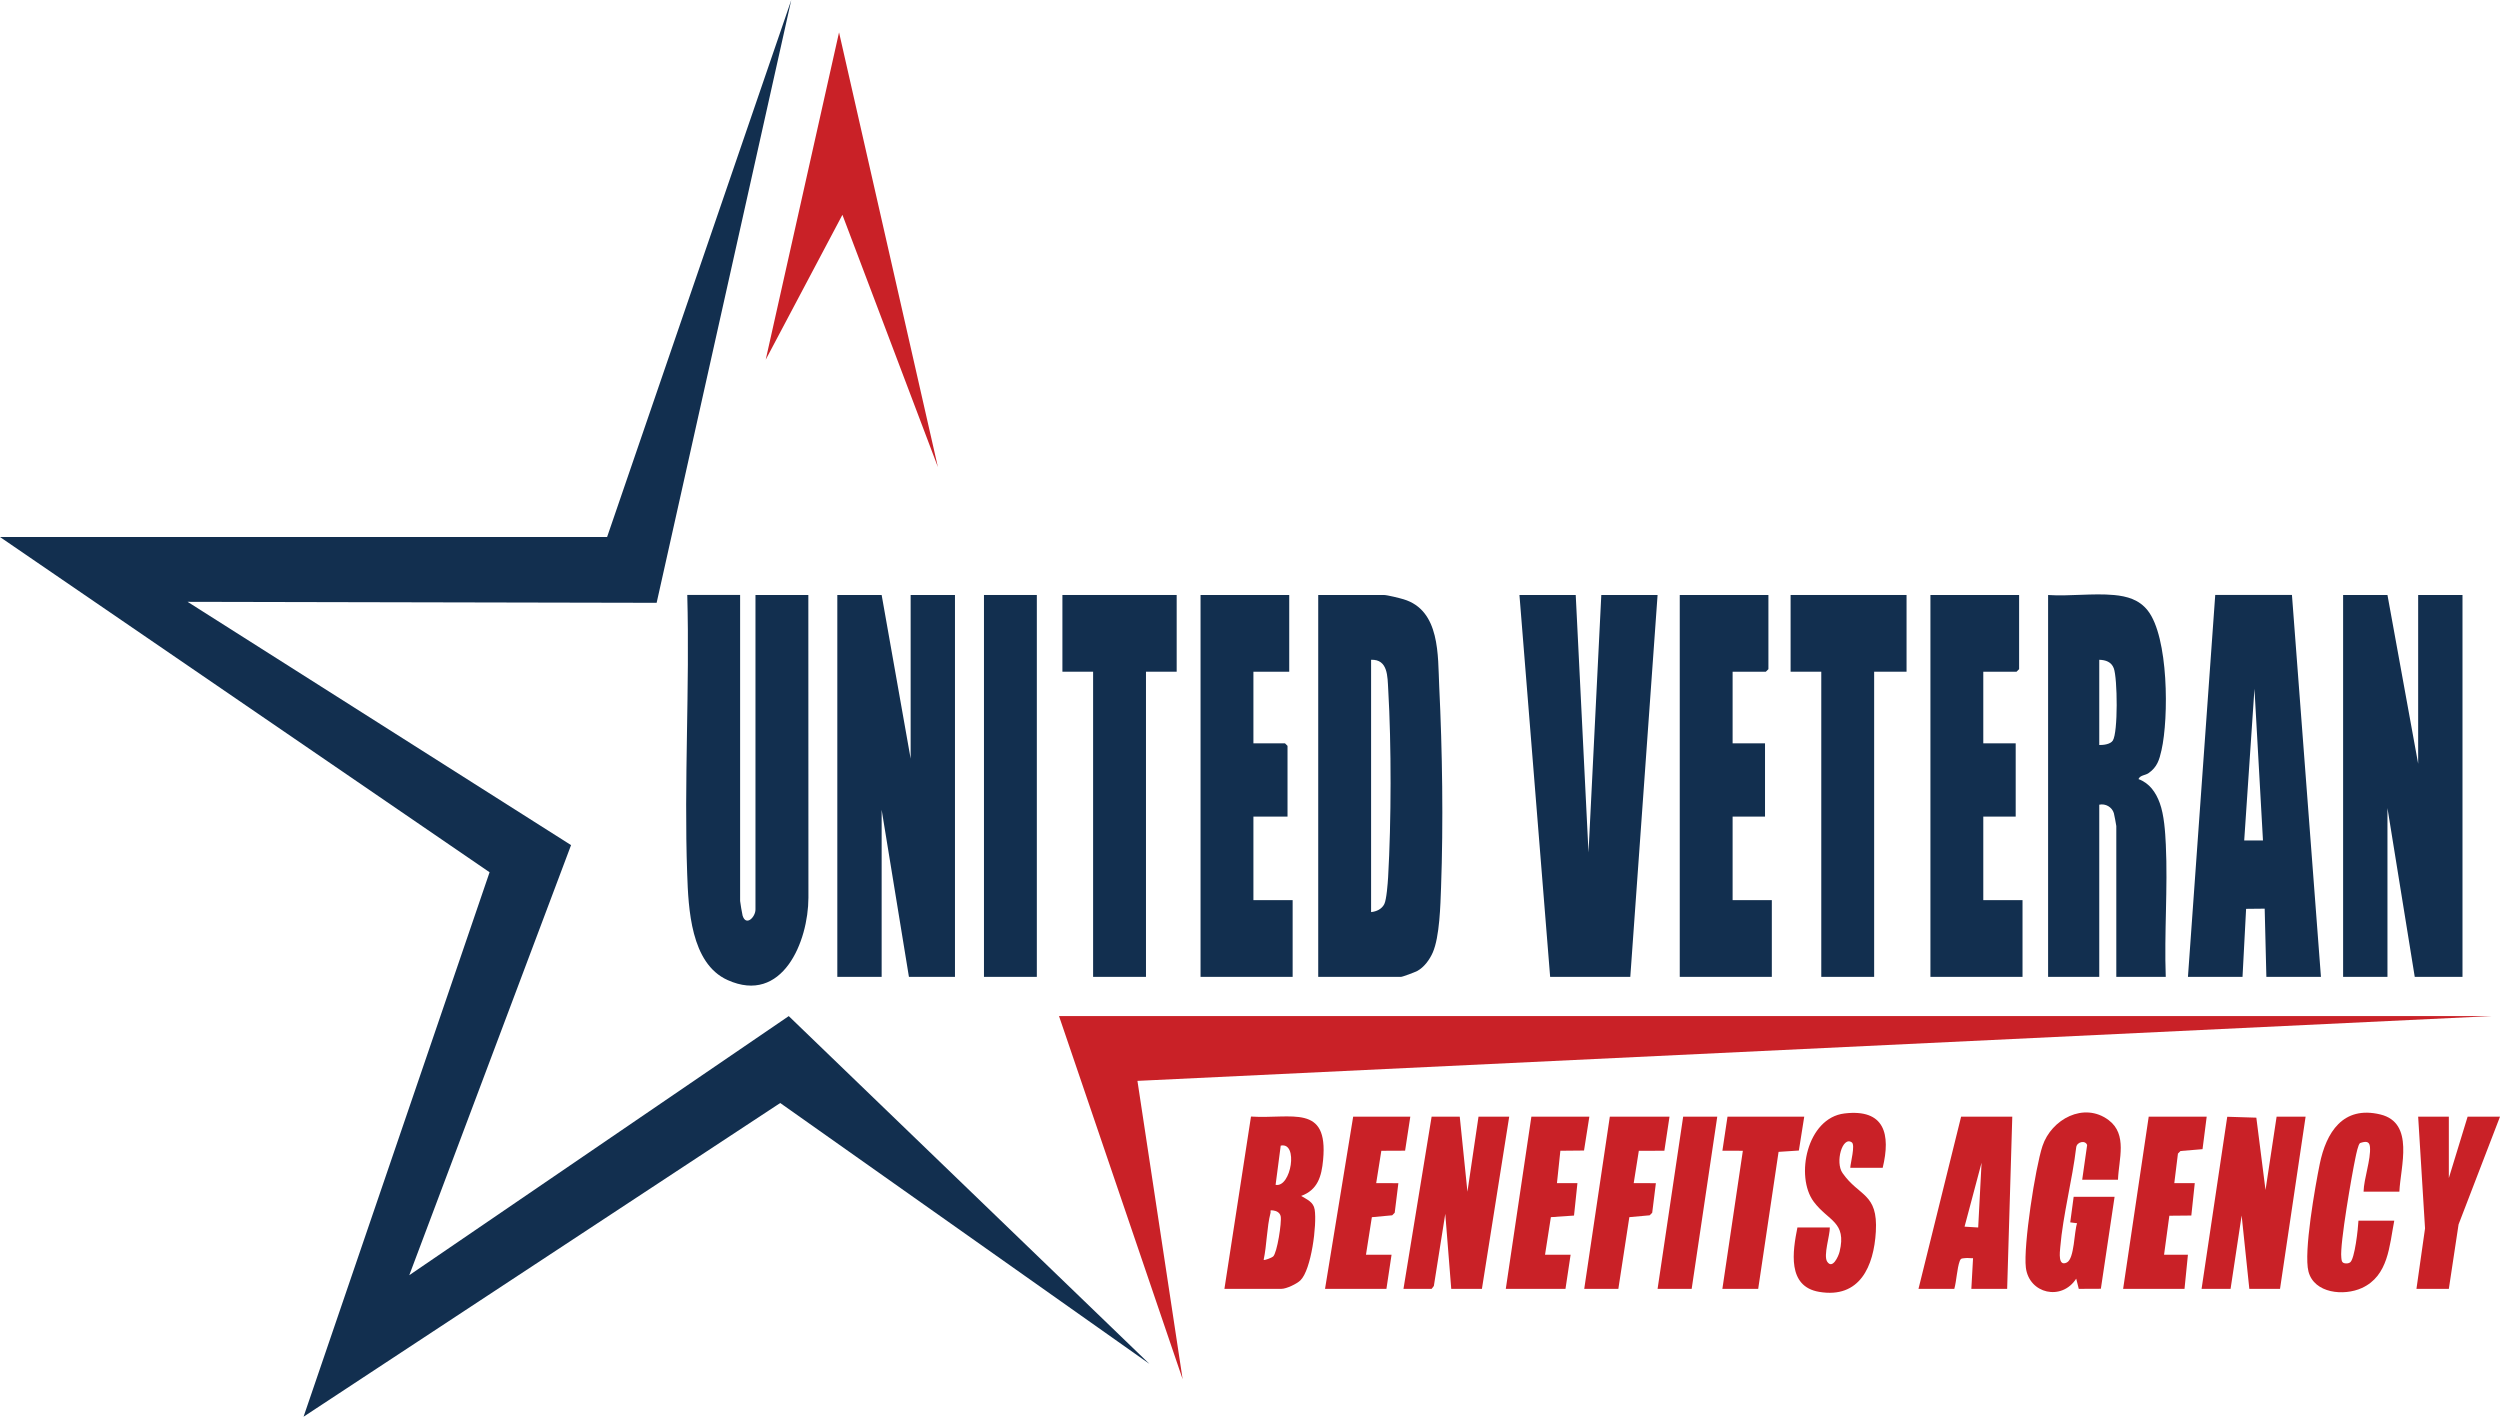 <?xml version="1.0" encoding="UTF-8"?>
<svg id="Layer_2" data-name="Layer 2" xmlns="http://www.w3.org/2000/svg" viewBox="0 0 1465.04 830.22">
  <defs>
    <style>
      .cls-1 {
        fill: #c92127;
      }

      .cls-2 {
        fill: #122f4f;
      }
    </style>
  </defs>
  <g id="Layer_1-2" data-name="Layer 1">
    <g>
      <polygon class="cls-2" points="355.77 314.7 463.71 0 384.8 353.26 109.93 352.68 334.65 495.25 239.84 747.29 462.22 595.45 673.56 799.24 457.22 646.38 177.89 830.22 286.9 511.16 0 314.7 355.77 314.7"/>
      <polygon class="cls-1" points="1460.05 595.44 666.56 633.41 693.05 808.25 620.6 595.44 1460.05 595.44"/>
      <path class="cls-2" d="M772.5,572.46v-223.79h38.47c1.92,0,9.16,1.8,11.49,2.5,21.66,6.45,20.08,33.15,20.94,50.99,1.84,37.87,2.46,79.9,1.08,117.89-.38,10.48-.83,28.89-4.85,38.12-1.81,4.16-5.08,8.68-9.14,10.85-1.35.72-8.6,3.45-9.54,3.45h-48.47ZM803.48,534.5c3.18-.32,6.3-1.76,7.76-4.73,1.3-2.64,2.02-12.24,2.22-15.76,1.86-32.54,1.96-77.44.06-109.94-.45-7.63-.07-17.74-10.04-17.44v147.86Z"/>
      <polygon class="cls-2" points="1399.09 348.67 1417.08 447.58 1417.08 348.67 1443.06 348.67 1443.06 572.46 1415.08 572.46 1399.09 473.55 1399.09 572.46 1373.1 572.46 1373.1 348.67 1399.09 348.67"/>
      <polygon class="cls-2" points="516.66 348.67 533.65 444.58 533.65 348.67 559.63 348.67 559.63 572.46 532.65 572.46 516.66 474.55 516.66 572.46 490.68 572.46 490.68 348.67 516.66 348.67"/>
      <path class="cls-2" d="M433.72,348.67v179.33c0,.57,1.2,7.75,1.45,8.54,2.01,6.52,7.55.88,7.55-3.55v-184.33h30.98l.05,177.38c-.05,25.74-15.22,62.79-47.39,48.28-21.64-9.76-22.94-41.96-23.66-62.27-1.92-54.04,1.54-109.25.05-163.4h30.98Z"/>
      <path class="cls-2" d="M1238.69,348.67c7.86.73,14.87,2.71,19.9,9.08,12.26,15.52,12.39,62.92,8.09,81.85-1.3,5.74-2.51,9.87-7.55,13.44-1.97,1.39-4.97,1.15-5.95,3.52,6.48,2.37,10.2,7.81,12.47,14.02,2.57,7.03,3.2,16.8,3.56,24.42,1.21,25.46-.99,51.91-.04,77.47h-28.98v-88.42c0-.38-1.22-6.83-1.44-7.55-1.11-3.59-4.86-5.73-8.55-4.94v100.91h-29.98v-223.79c12.41.84,26.23-1.13,38.47,0ZM1230.2,436.59c2.43.05,6.48-.41,7.92-2.57,3.14-4.69,2.77-36.63.59-42.4-1.42-3.75-4.73-4.86-8.51-4.98v49.95Z"/>
      <polygon class="cls-2" points="923.4 348.67 930.89 499.54 938.39 348.67 971.37 348.67 955.38 572.46 908.41 572.46 890.42 348.67 923.4 348.67"/>
      <path class="cls-2" d="M1343.12,348.67l16.99,223.79h-31.98l-.99-39.97-10.89.11-2.1,39.85h-31.98l15.99-223.79h44.97ZM1326.14,492.54l-4.99-88.92-6.01,88.92h11Z"/>
      <polygon class="cls-2" points="755.51 348.67 755.51 393.63 734.52 393.63 734.52 435.59 753.01 435.59 754.51 437.09 754.51 478.55 734.52 478.55 734.52 527.5 757.51 527.5 757.51 572.46 703.54 572.46 703.54 348.67 755.51 348.67"/>
      <polygon class="cls-2" points="1036.32 348.67 1036.32 392.13 1034.82 393.63 1015.34 393.63 1015.34 435.59 1034.33 435.59 1034.33 478.55 1015.34 478.55 1015.34 527.5 1038.32 527.5 1038.32 572.46 984.36 572.46 984.36 348.67 1036.32 348.67"/>
      <polygon class="cls-2" points="1183.23 348.67 1183.23 392.13 1181.73 393.63 1162.24 393.63 1162.24 435.59 1181.23 435.59 1181.23 478.55 1162.24 478.55 1162.24 527.5 1185.23 527.5 1185.23 572.46 1131.26 572.46 1131.26 348.67 1183.23 348.67"/>
      <polygon class="cls-2" points="1117.27 348.67 1117.27 393.63 1098.28 393.63 1098.28 572.46 1067.3 572.46 1067.3 393.63 1049.32 393.63 1049.32 348.67 1117.27 348.67"/>
      <polygon class="cls-2" points="689.55 348.67 689.55 393.63 671.56 393.63 671.56 572.46 640.58 572.46 640.58 393.63 622.59 393.63 622.59 348.67 689.55 348.67"/>
      <rect class="cls-2" x="576.62" y="348.67" width="30.98" height="223.79"/>
      <polygon class="cls-1" points="549.63 273.73 493.67 125.88 448.72 210.79 491.69 18.98 549.63 273.73"/>
      <path class="cls-1" d="M717.53,755.29l15.57-100.97c23.82,1.56,45.39-7.71,42.26,25.41-.91,9.66-3.12,17.54-12.86,21.11,3.45,2.14,7.22,3.47,7.93,8.05,1.37,8.79-1.95,35.2-8.39,41.44-2.17,2.1-8.24,4.95-11.03,4.95h-33.48ZM747.52,694.34c9.13,1.78,13.51-25.28,3-22.98l-3,22.98ZM740.52,738.3c.43.45,4.75-1.25,5.54-1.95,2.38-2.12,5.11-20.09,4.45-23.53-.42-2.19-2.39-3.24-4.51-3.5-2.24-.28-1.15.28-1.47,1.5-2.18,8.49-2.15,18.79-4.01,27.47Z"/>
      <polygon class="cls-1" points="855.44 654.39 859.94 698.36 866.43 654.39 884.42 654.39 868.43 755.29 850.45 755.29 846.95 711.32 840.26 753.61 838.95 755.29 822.46 755.29 838.95 654.39 855.44 654.39"/>
      <polygon class="cls-1" points="1290.16 755.29 1305.2 654.44 1322.25 654.97 1327.63 697.36 1334.13 654.39 1351.12 654.39 1336.13 755.29 1318.14 755.29 1313.64 712.32 1307.15 755.29 1290.16 755.29"/>
      <path class="cls-1" d="M1241.19,691.35h-20.99l2.89-20.32c-.99-3.05-6.02-1.94-6.4,1.33-2.27,19.1-7.75,39.6-9.35,58.58-.24,2.83-1.4,11.53,3.88,8.89,4.46-2.23,4.24-18.21,5.99-22.99l-4.02-.52,2.01-14.99h23.98l-8.04,53.9-12.95.06-1.5-5.98c-8.46,13.22-27.63,8.89-29.51-6.49-1.53-12.57,5.53-58.57,9.74-71.24,5.23-15.73,24.33-26.02,38.75-15.2,11.24,8.43,5.91,23.1,5.5,34.96Z"/>
      <path class="cls-1" d="M1179.23,654.39l-3,100.91h-20.99l1-17.99c-1.46.12-3.14-.25-4.54-.04-1.66.25-2.57-.16-3.27,1.73-1.6,4.31-1.85,11.61-3.18,16.3h-20.99l24.98-100.91h29.98ZM1159.25,719.33l1.98-37.97-9.97,37.48,7.98.49Z"/>
      <path class="cls-1" d="M1406.08,698.35h-20.99c.19-7.78,4.36-18.87,3.75-26.26-.29-3.57-2.74-3.27-5.79-2.25-1.14.74-2.28,6.57-2.66,8.32-2.1,9.83-9.26,50.87-8.35,58.69.16,1.35.06,2.85,1.66,3.38,1.19.27,2.35.26,3.42-.39,2.83-1.72,4.8-20.33,4.97-24.51h20.99c-2.89,14.75-3.4,32.32-18.99,39.46-10.53,4.82-27.94,3.19-31.29-9.67-2.92-11.21,3.95-49.94,6.6-62.96,3.77-18.51,13.59-34.37,35.5-29.08,20.3,4.9,11.78,30.66,11.18,45.27Z"/>
      <path class="cls-1" d="M1103.28,684.36h-18.99c.1-2.81,3.03-13.41.91-14.9-5.53-3.87-9.88,11.59-5.46,17.95,9.7,13.95,20.86,11.64,19.53,34.4-1.18,20.09-9.3,39.31-33.23,35.24-18.86-3.2-15.5-23.82-12.73-37.73h18.99c.13,4.55-3.91,16.44-1.54,20.03,3.1,4.71,6.6-3.1,7.26-5.82,4.29-17.6-6.6-17.86-15.13-29.28-11.01-14.75-4.04-49.13,18.01-51.75,23.62-2.81,27.14,12.23,22.38,31.86Z"/>
      <polygon class="cls-1" points="931.39 654.39 928.26 674.23 914.4 674.36 912.4 693.35 924.4 693.35 922.4 712.34 908.84 713.27 905.41 735.31 920.4 735.31 917.4 755.29 882.42 755.29 897.41 654.39 931.39 654.39"/>
      <polygon class="cls-1" points="826.46 654.39 823.41 674.32 809.48 674.38 806.47 693.34 819.47 693.36 817.32 710.69 815.83 712.19 803.93 713.29 800.48 735.31 815.47 735.31 812.47 755.29 776.49 755.29 792.98 654.39 826.46 654.39"/>
      <polygon class="cls-1" points="1293.16 654.39 1290.72 673.43 1277.81 674.51 1276.31 676.01 1274.17 693.35 1286.17 693.35 1284.15 712.32 1271.27 712.44 1268.17 735.31 1282.16 735.31 1280.16 755.29 1244.19 755.29 1259.18 654.39 1293.16 654.39"/>
      <polygon class="cls-1" points="1435.06 654.39 1435.06 690.35 1446.06 654.39 1465.04 654.39 1440.76 717.53 1435.06 755.29 1416.08 755.29 1421.11 719.87 1417.08 654.39 1435.06 654.39"/>
      <polygon class="cls-1" points="978.36 654.39 975.35 674.36 960.38 674.38 957.38 693.34 970.37 693.36 968.22 710.69 966.73 712.19 954.82 713.27 948.38 755.29 928.39 755.29 943.38 654.39 978.36 654.39"/>
      <polygon class="cls-1" points="1057.31 654.39 1054.17 674.23 1042.27 675.01 1030.33 755.29 1009.34 755.29 1021.34 674.37 1009.35 674.36 1012.34 654.39 1057.31 654.39"/>
      <polygon class="cls-1" points="1006.34 654.39 991.35 755.29 971.37 755.29 986.36 654.39 1006.34 654.39"/>
    </g>
  </g>
</svg>